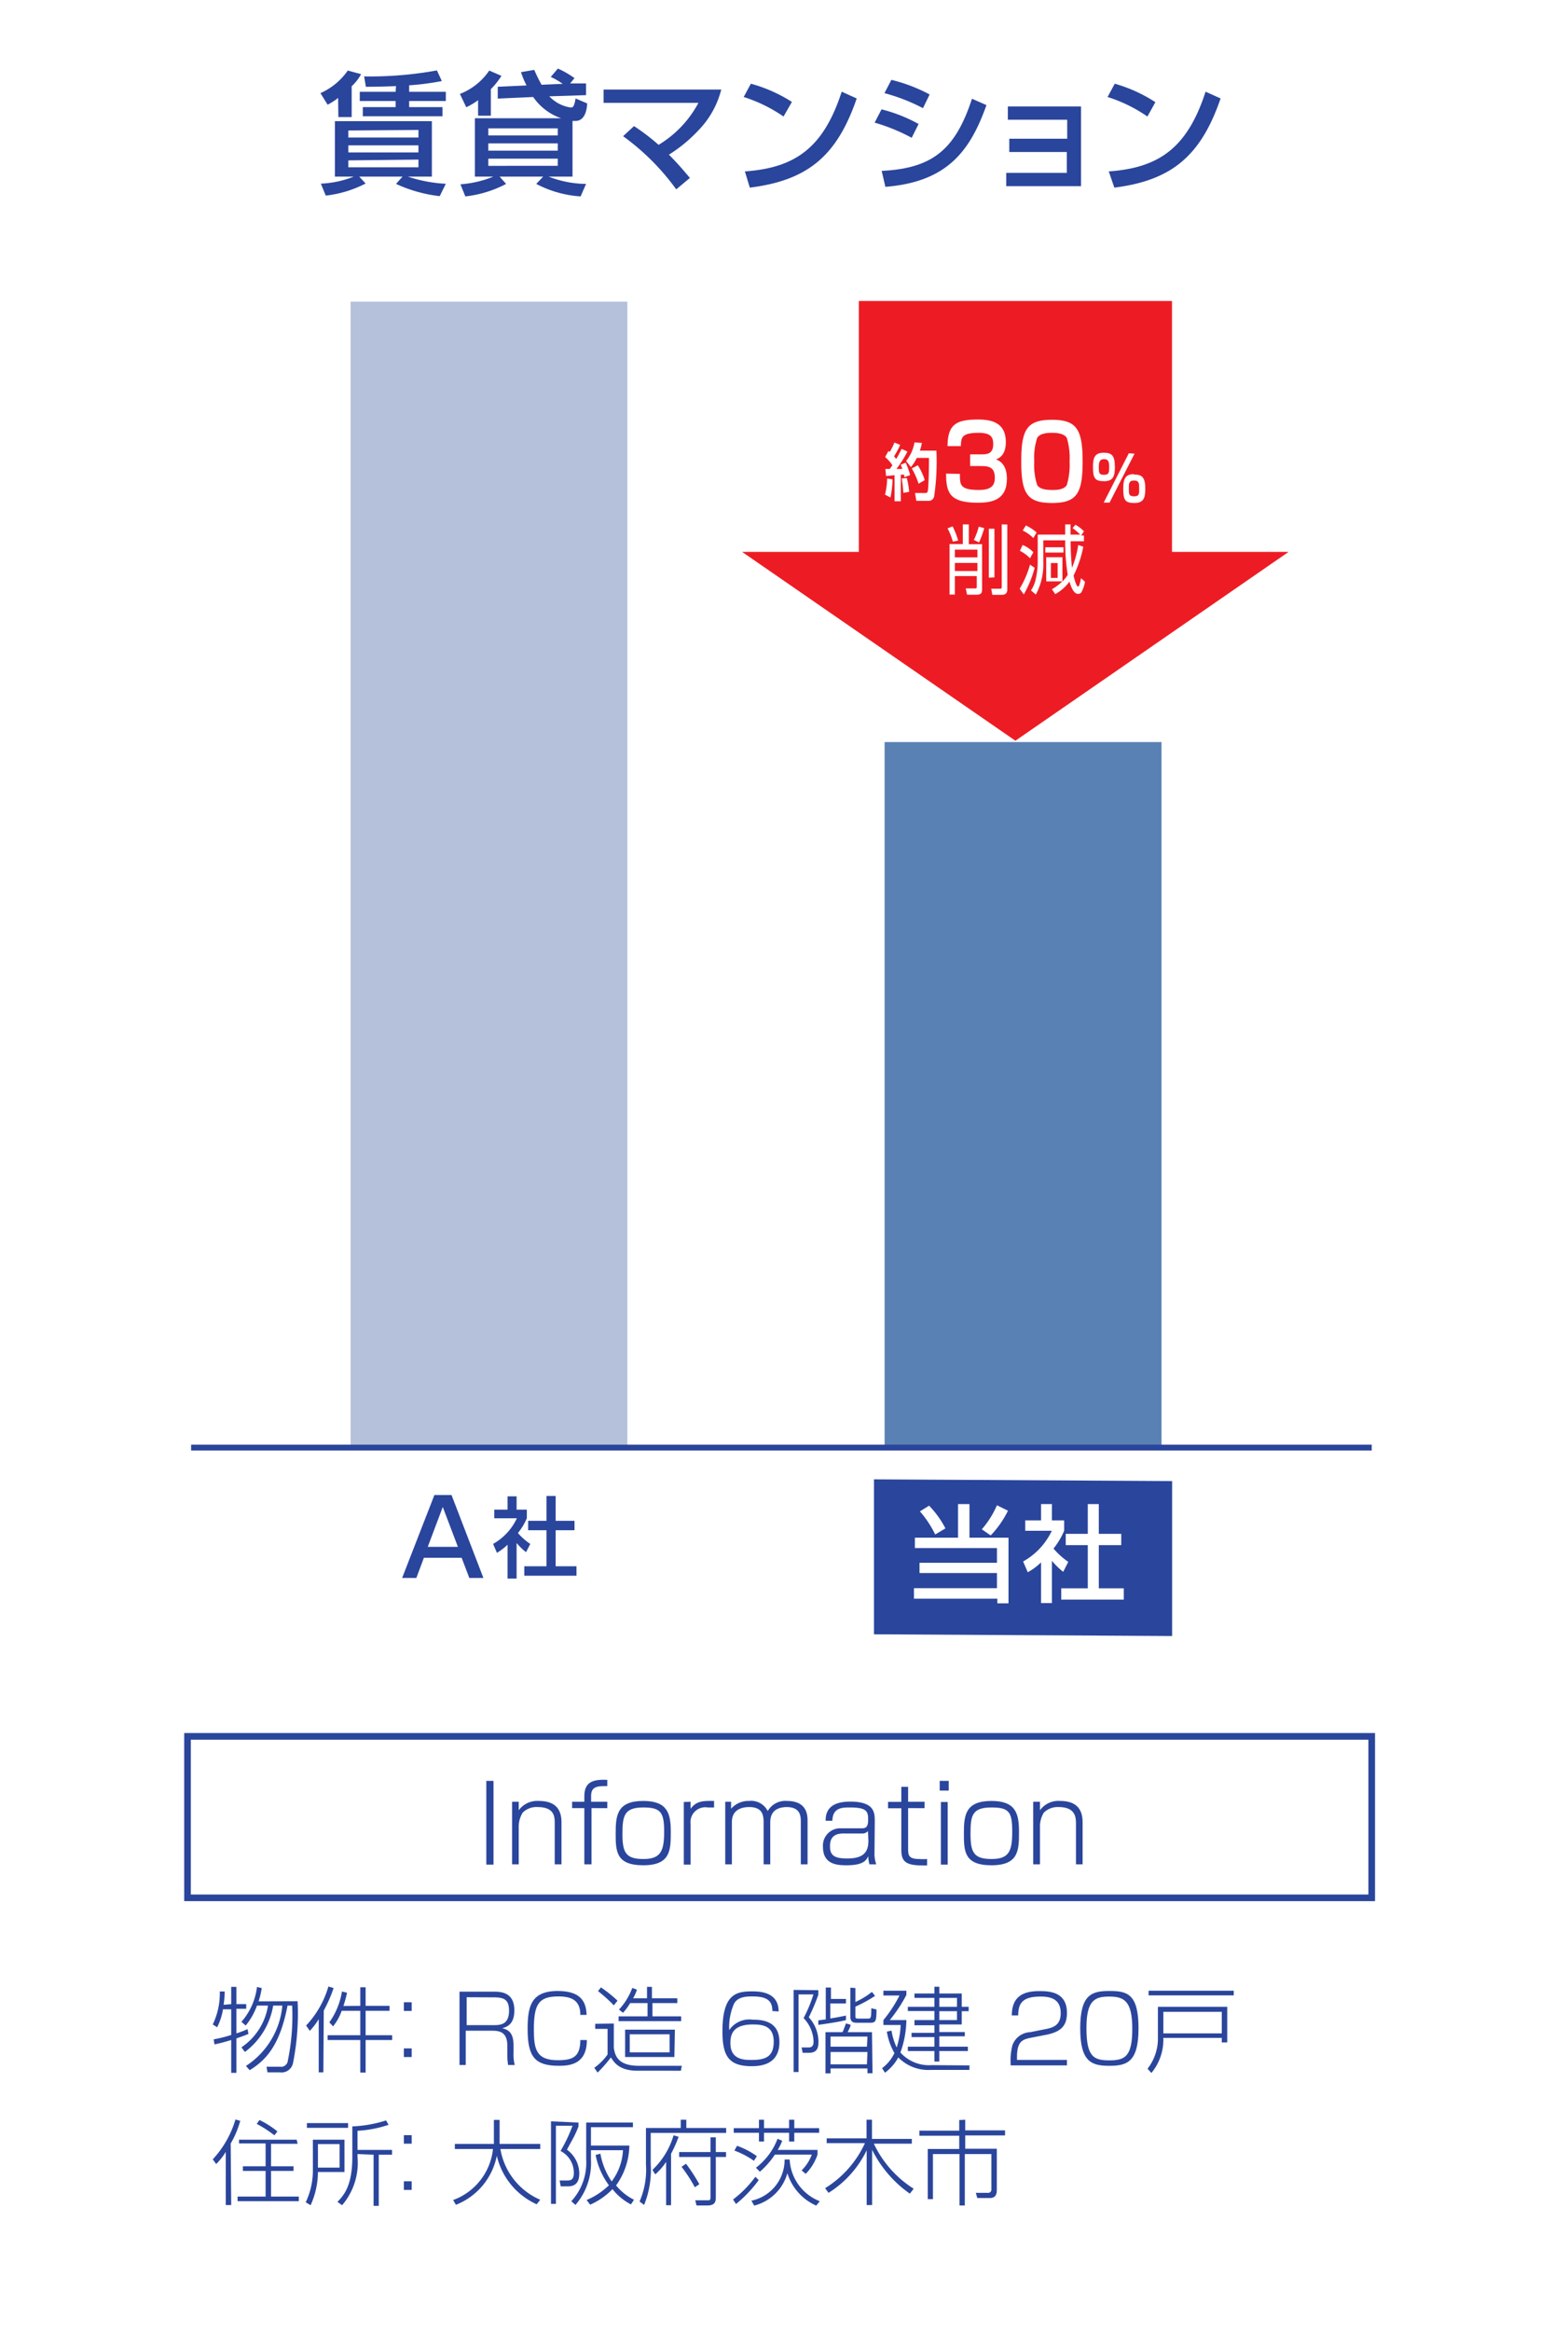 <svg xmlns="http://www.w3.org/2000/svg" width="41.65mm" height="61.88mm" viewBox="0 0 118.07 175.4"><defs><style>.cls-1{fill:#fff;}.cls-2{fill:#2a459c;}.cls-3{fill:#ed1c24;}.cls-4{fill:#b5c1db;stroke:#b5c1db;}.cls-4,.cls-5,.cls-6,.cls-7{stroke-miterlimit:10;}.cls-5{fill:#5981b3;stroke:#5981b3;}.cls-6,.cls-7{fill:none;stroke:#2a459c;}.cls-6{stroke-width:0.44px;}.cls-7{stroke-width:0.5px;}</style></defs><title>p8_1Img</title><g id="レイヤー_2" data-name="レイヤー 2"><g id="_レイヤー_" data-name="&lt;レイヤー&gt;"><rect class="cls-1" width="118.07" height="175.4"/><polygon class="cls-2" points="65.81 111.31 88.26 111.44 88.26 123.1 65.81 122.97 65.81 111.31"/><path class="cls-2" d="M36.4,118.73H35.34l-.58-1.52H31.92l-.57,1.52H30.28l2.43-6.24H34Zm-4.19-2.34h2.27l-1.14-3Z"/><path class="cls-2" d="M38.9,118.78h-.68v-2.55a4.61,4.61,0,0,1-.8.61l-.29-.67a4.32,4.32,0,0,0,1.79-1.93h-1.7v-.65h1v-1h.68v1h.77v.65a4.76,4.76,0,0,1-.67,1.11,4.59,4.59,0,0,0,.93.82l-.32.62a4.68,4.68,0,0,1-.71-.69Zm2.25-6.22h.69v1.87h1.42v.71H41.84v2.71h1.57v.71H39.48v-.71h1.67v-2.71H39.77v-.71h1.38Z"/><path class="cls-1" d="M72.14,113.17H73v2.53h2.94v4.94h-.84v-.35H68.82v-.79h6.25v-1.14H69.24v-.77h5.83v-1.11H68.89v-.78h3.25Zm-2.18.12A7.15,7.15,0,0,1,71.19,115l-.77.46a7.78,7.78,0,0,0-1.15-1.74Zm5.94.38a7.42,7.42,0,0,1-1.3,1.86l-.67-.46a7,7,0,0,0,1.14-1.81Z"/><path class="cls-1" d="M79.21,120.62h-.82v-3.06a4.53,4.53,0,0,1-1,.74l-.35-.81a5.16,5.16,0,0,0,2.16-2.31h-2v-.78h1.19v-1.23h.82v1.23h.92v.78a5.73,5.73,0,0,1-.8,1.34,5.77,5.77,0,0,0,1.11,1l-.38.75a5.6,5.6,0,0,1-.85-.83Zm2.7-7.45h.83v2.24h1.69v.85H82.74v3.25h1.88v.85H79.91v-.85h2v-3.25H80.25v-.85h1.66Z"/><path class="cls-2" d="M25.46,7.36a4.75,4.75,0,0,1-.79.51L24.13,7A5,5,0,0,0,26.19,5.3l1,.27a3.43,3.43,0,0,1-.71.91V8.8h-1Zm-1.3,6.45a7.57,7.57,0,0,0,2.48-.53H25.22V9.11h7.3v4.17H30.71a10.71,10.71,0,0,0,2.86.54l-.46.93a10.72,10.72,0,0,1-3.29-.92l.49-.55H27.05l.48.52a8.6,8.6,0,0,1-3,.91Zm2.07-4v.53h5.28V9.77Zm0,1.12v.53h5.28v-.53Zm0,1.13v.52h5.28V12Zm3.59-5.59c-1.26.05-1.91.05-2.27.05l-.13-.78a28.08,28.08,0,0,0,5.48-.45l.37.8a19.7,19.7,0,0,1-2.46.32V6.9h2.76v.69H30.81v.46h2.51v.69h-6V8.05h2.47V7.59h-2.7V6.9h2.7Z"/><path class="cls-2" d="M36,7.53a5,5,0,0,1-.89.53l-.48-1A4.75,4.75,0,0,0,36.84,5.3l.92.4a5.84,5.84,0,0,1-.8,1v2H36Zm5.36-.29a2.79,2.79,0,0,0,1.6.84c.16,0,.27,0,.38-.68l.87.37c0,.2-.06,1.32-.87,1.32l-.23,0v4.19h-1.8a7.92,7.92,0,0,0,2.82.55l-.41.94a8.3,8.3,0,0,1-3.34-.94l.52-.55H37.62l.49.55a8.58,8.58,0,0,1-3.07.94l-.37-.91a8.12,8.12,0,0,0,2.48-.58H35.76V8.89h6.5a4.2,4.2,0,0,1-2.11-1.6l-2.67.12,0-.89,2.17-.1a6.31,6.31,0,0,1-.42-1l1-.17a11.85,11.85,0,0,0,.55,1.12l1.59-.07a5.21,5.21,0,0,0-.9-.52l.54-.63a7,7,0,0,1,1.25.72l-.33.4,1.2,0,0,.88ZM36.77,9.65v.53H42V9.65Zm0,1.13v.55H42v-.55Zm0,1.15v.54H42v-.54Z"/><path class="cls-2" d="M50.92,14.24a17.81,17.81,0,0,0-4-4l.82-.76a15.63,15.63,0,0,1,1.85,1.41,8.11,8.11,0,0,0,3-3.16H45.45v-1h8.86A6.77,6.77,0,0,1,52.59,9.8a11.15,11.15,0,0,1-2.22,1.83c.73.73,1.24,1.35,1.58,1.75Z"/><path class="cls-2" d="M59,8.76a11.25,11.25,0,0,0-3-1.47l.54-1a11.16,11.16,0,0,1,3.09,1.37Zm-2.91,4.13c3.73-.27,5.9-1.71,7.29-6l1.13.51c-1.47,4.27-3.63,6.16-8.05,6.71Z"/><path class="cls-2" d="M68.65,10.36a13.83,13.83,0,0,0-2.79-1.14l.52-1a11.58,11.58,0,0,1,2.79,1.1Zm-2.26,2.49c3.77-.19,5.53-1.54,6.8-5.43l1.09.48c-1.22,3.42-2.93,5.78-7.61,6.15ZM69.5,8.13A14.06,14.06,0,0,0,66.6,7l.52-1A12.17,12.17,0,0,1,70,7.1Z"/><path class="cls-2" d="M81.4,8v6H75.77V13h4.56V11.43H76v-1h4.36V9H75.89V8Z"/><path class="cls-2" d="M86.4,8.76a11.1,11.1,0,0,0-3-1.47l.54-1A11.16,11.16,0,0,1,87,7.68Zm-2.91,4.13c3.73-.27,5.9-1.71,7.29-6l1.13.51c-1.47,4.27-3.63,6.16-8,6.71Z"/><path class="cls-2" d="M37.16,134v6.3h-.54V134Z"/><path class="cls-2" d="M39.06,135.57l0,.64a1.73,1.73,0,0,1,1.51-.7c1.23,0,1.71.61,1.71,1.61v3.16h-.51V137.2c0-.48,0-1.23-1.3-1.23a1.45,1.45,0,0,0-1.11.42,2,2,0,0,0-.3,1.13v2.76h-.5v-4.71Z"/><path class="cls-2" d="M44,135.14c0-1.17.82-1.25,1.73-1.22v.47c-.71,0-1.22,0-1.22.74v.44h1.22v.48H44.54v4.23H44v-4.23h-.92v-.48H44Z"/><path class="cls-2" d="M48.44,135.51c1.82,0,2.07.94,2.07,2.31s0,2.53-2.07,2.53-2.08-1.07-2.08-2.43S46.49,135.51,48.44,135.51ZM46.87,138c0,1.37.24,1.88,1.57,1.88s1.57-.61,1.57-2.07S49.74,136,48.44,136C47,136,46.87,136.62,46.87,138Z"/><path class="cls-2" d="M52,135.57l0,.53c.45-.6.93-.6,1.77-.59V136l-.47,0a1.12,1.12,0,0,0-1.3,1.24v3.06h-.51v-4.71Z"/><path class="cls-2" d="M55.05,135.57l0,.53a1.72,1.72,0,0,1,1.35-.59,1.4,1.4,0,0,1,1.41.76,1.52,1.52,0,0,1,1.44-.76c1.56,0,1.56,1.12,1.56,1.53v3.24h-.51v-3.17c0-.43,0-1.14-1.08-1.14C58,136,58,136.85,58,137.2v3.08h-.5v-3.07c0-.51,0-1.24-1.08-1.24-.62,0-1.31.23-1.31,1.13v3.18h-.5v-4.71Z"/><path class="cls-2" d="M65.85,139.4a2.42,2.42,0,0,0,.13.88h-.51a2.36,2.36,0,0,1-.09-.61c-.16.31-.36.68-1.64.68-.7,0-1.77-.06-1.77-1.38a1.3,1.3,0,0,1,1.38-1.4l1.48,0c.28,0,.54,0,.54-.63S65.3,136,64,136c-.55,0-1.31,0-1.32,1h-.51c0-.53.14-1.44,1.84-1.44,1.86,0,1.86.84,1.86,1.51Zm-.49-1.62a.58.58,0,0,1-.44.18l-1.42,0c-1,0-1,.68-1,1,0,.71.44.88,1.31.88,1.31,0,1.58-.58,1.58-1.35Z"/><path class="cls-2" d="M67.87,134.45h.51v1.12h1.24v.48H68.38V139c0,.58,0,.88.85.88a3.8,3.8,0,0,0,.58,0v.48a3.2,3.2,0,0,1-.42,0c-1.36,0-1.52-.45-1.52-1.22v-3.08h-1v-.48h1Z"/><path class="cls-2" d="M71.44,134v.73h-.68V134Zm-.08,1.59v4.71h-.51v-4.71Z"/><path class="cls-2" d="M74.66,135.51c1.82,0,2.07.94,2.07,2.31s0,2.53-2.07,2.53-2.08-1.07-2.08-2.43S72.71,135.51,74.66,135.51ZM73.08,138c0,1.37.24,1.88,1.58,1.88s1.56-.61,1.56-2.07S76,136,74.66,136C73.18,136,73.08,136.62,73.08,138Z"/><path class="cls-2" d="M78.31,135.57l0,.64a1.71,1.71,0,0,1,1.51-.7c1.22,0,1.7.61,1.7,1.61v3.16h-.5V137.2c0-.48-.06-1.23-1.31-1.23a1.48,1.48,0,0,0-1.11.42,2,2,0,0,0-.29,1.13v2.76h-.51v-4.71Z"/><path class="cls-2" d="M17.41,150.8v-1.3h.39v1.3h.74v.35H17.8V153a7,7,0,0,0,.84-.32l.07.36c-.14.06-.33.14-.91.34v2.59h-.39v-2.47c-.63.19-1,.28-1.26.33l-.06-.38a10.13,10.13,0,0,0,1.32-.33v-1.93h-.62a4.55,4.55,0,0,1-.44,1.35l-.33-.21a5.37,5.37,0,0,0,.53-2.48h.37a8.25,8.25,0,0,1-.08,1Zm5-.22a19,19,0,0,1-.35,4.67.88.88,0,0,1-1,.68h-.92l-.07-.42,1,0a.52.52,0,0,0,.58-.34,16.85,16.85,0,0,0,.35-4.26h-.35c-.56,2.94-1.59,4.09-2.85,4.86l-.28-.32a6.05,6.05,0,0,0,2.74-4.54h-.69a5.47,5.47,0,0,1-2.13,3.49l-.26-.35a4.66,4.66,0,0,0,2-3.14h-.83a5,5,0,0,1-.85,1.5l-.32-.28a4.85,4.85,0,0,0,1.17-2.62l.36.08a6,6,0,0,1-.24,1Z"/><path class="cls-2" d="M24.35,155.93H24v-4a5.3,5.3,0,0,1-.67.88l-.28-.4a7.21,7.21,0,0,0,1.68-2.94l.39.12a10.34,10.34,0,0,1-.74,1.69Zm2.78-5v-1.4h.4v1.4h1.8v.37h-1.8v1.84h2v.36h-2v2.45h-.4v-2.45H24.67v-.36h2.46v-1.84h-1.4a3.85,3.85,0,0,1-.65,1.17l-.28-.3a5.55,5.55,0,0,0,.95-2.32l.38.09a8.87,8.87,0,0,1-.27,1Z"/><path class="cls-2" d="M31,150.66v.65h-.59v-.65Zm0,3.47v.65h-.59v-.65Z"/><path class="cls-2" d="M37.14,149.86c.51,0,1.59,0,1.59,1.4,0,.81-.31,1.21-.92,1.35.52.12.86.39.86,1.31v.54a3.12,3.12,0,0,0,.09.92h-.5a5.14,5.14,0,0,1-.06-.88v-.58c0-1-.56-1.12-1.13-1.12h-2v2.58h-.47v-5.52Zm-2,.42v2.1h2c.49,0,1.19,0,1.19-1.09,0-.83-.37-1-1.14-1Z"/><path class="cls-2" d="M43.7,151.61c0-1.07-.62-1.39-1.66-1.39-1.49,0-1.84.6-1.84,2.49,0,1.45.16,2.31,1.8,2.31,1.13,0,1.69-.24,1.7-1.52h.49c0,1.8-1.24,1.94-2.1,1.94-1.8,0-2.36-.66-2.36-2.76,0-1.67.23-2.87,2.27-2.87,1.8,0,2.14.88,2.17,1.8Z"/><path class="cls-2" d="M46.22,152.26v1.83c.09.56.28,1.35,1.89,1.35h3.23l-.07.37H48c-1.43,0-1.79-.69-2-1a10.44,10.44,0,0,1-1,1.14l-.25-.36a4.23,4.23,0,0,0,1-1v-1.93h-.93v-.38Zm0-1.37a11.13,11.13,0,0,0-1.19-1.07l.22-.28a9.76,9.76,0,0,1,1.25,1Zm2.5-.53v-.86h.37v.86H51v.36H49.13v1h2.16v.36H46.58v-.36h2.18v-1H47.45a4,4,0,0,1-.54.73l-.3-.24a4.86,4.86,0,0,0,1-1.63l.35.13a2.94,2.94,0,0,1-.29.65Zm2.06,4.42H47.07v-2.06h3.75Zm-.36-1.71h-3v1.36h3Z"/><path class="cls-2" d="M58.16,151.32c0-.77-.39-1.1-1.49-1.1-.4,0-1.09,0-1.39.53a4.39,4.39,0,0,0-.37,2,1.84,1.84,0,0,1,1.78-.78c.7,0,2,.09,2,1.68s-1.22,1.82-2.08,1.82c-1.76,0-2.21-.79-2.21-2.63,0-2.82,1.06-3,2.23-3,.49,0,2,0,2,1.51ZM55,153.75C55,155,56.07,155,56.6,155c1.07,0,1.66-.26,1.66-1.38,0-1.29-1-1.29-1.64-1.29C55.07,152.35,55,153.22,55,153.75Z"/><path class="cls-2" d="M61.62,149.75v.34a13.93,13.93,0,0,1-.72,1.7,2.72,2.72,0,0,1,.73,1.81c0,.31,0,.86-.69.86h-.5l-.08-.4.54,0c.36,0,.36-.32.36-.47a2.65,2.65,0,0,0-.75-1.74,10.18,10.18,0,0,0,.74-1.78H60.13v5.84h-.37v-6.18ZM63.7,152c-.47.13-1.52.28-2.08.36l0-.34.56-.07v-2.4h.39v.86H63.7v.34H62.52v1.13c.43-.07.76-.13,1.18-.22Zm2,4h-.38v-.36H62.54v.37h-.38v-3.1h1.28c.11-.22.25-.64.26-.66l.35.1c0,.15-.18.46-.22.56h1.83Zm-.38-2.76H62.54V154h2.74Zm0,1.16H62.54v.93h2.74Zm-.91-4.81v1.05a6.06,6.06,0,0,0,1.25-.76l.23.3a10.51,10.51,0,0,1-1.48.81v.67c0,.18,0,.23.24.23h.69c.25,0,.26-.05.27-.78l.39.09c0,1-.09,1-.57,1h-.87c-.24,0-.53,0-.53-.47v-2.17Z"/><path class="cls-2" d="M73,155.41l0,.34H70.07a3.18,3.18,0,0,1-2.43-.94,3.55,3.55,0,0,1-1,1.15l-.22-.34a3,3,0,0,0,.93-1.14,4.74,4.74,0,0,1-.57-1.61l.35-.08a4.65,4.65,0,0,0,.39,1.27,6.42,6.42,0,0,0,.3-1.69h-1.3V152a9.78,9.78,0,0,0,1.21-1.85H66.52v-.36h1.73v.32A11.21,11.21,0,0,1,67,152h1.25a7.42,7.42,0,0,1-.45,2.44,2.9,2.9,0,0,0,2.36.95ZM70.73,150h1.69v1h.52v.33h-.52v1H70.73v.57h1.92v.32H70.73V154h2.15v.33H70.73v.79h-.37v-.79h-2V154h2v-.72H68.64v-.32h1.72v-.57h-1.5V152h1.5v-.68h-2V151h2v-.67h-1.5V150h1.5v-.51h.37Zm1.33.33H70.73V151h1.33Zm0,1H70.73V152h1.33Z"/><path class="cls-2" d="M77.68,153.32c-.67.13-1.1.25-1.1,1.47V155h3.76v.41H76.1v-.15a4.64,4.64,0,0,1,.13-1.35,1.48,1.48,0,0,1,1.34-1l1.1-.22c.57-.11,1.2-.25,1.2-1.21s-.6-1.25-1.5-1.25c-1.32,0-1.7.45-1.7,1.42h-.48c0-1.53,1-1.83,2.06-1.83.66,0,2.09,0,2.09,1.63,0,.89-.35,1.41-1.53,1.65Z"/><path class="cls-2" d="M85.73,152.62c0,2.54-.87,2.82-2.19,2.82s-2.2-.26-2.2-2.82.88-2.81,2.2-2.81S85.73,150,85.73,152.62Zm-3.92,0c0,2.18.57,2.41,1.74,2.41s1.71-.3,1.71-2.38-.61-2.42-1.73-2.42S81.81,150.53,81.81,152.61Z"/><path class="cls-2" d="M92.41,151v2.68H92v-.34H87.6a3.94,3.94,0,0,1-.9,2.64l-.29-.32a3.71,3.71,0,0,0,.78-2.41V151Zm.49-.86H86.49v-.35H92.9ZM92,151.38H87.6V153H92Z"/><path class="cls-2" d="M17.41,165.92H17v-4a5,5,0,0,1-.72.91l-.26-.35a7.54,7.54,0,0,0,1.71-3l.36.1a7.11,7.11,0,0,1-.72,1.71Zm5-4.61h-2V163H22.1v.35H20.41v1.93H22.5v.35H17.89v-.35H20v-1.93H18.29V163H20v-1.72H18V161h4.34Zm-1.75-.64a8.73,8.73,0,0,0-1.33-.86l.21-.29a6.66,6.66,0,0,1,1.35.86Z"/><path class="cls-2" d="M25.94,161v2.43h-2a6.14,6.14,0,0,1-.55,2.5l-.37-.22a5.57,5.57,0,0,0,.54-2.49V161Zm.27-1.25v.36h-3.1v-.36Zm-.64,1.58H23.94v1.77h1.63Zm1.35.75v.21a4.9,4.9,0,0,1-1.16,3.64l-.35-.25c.53-.54,1.12-1.28,1.12-3.39V160a9.55,9.55,0,0,0,2.54-.45l.19.33a8.76,8.76,0,0,1-2.34.45v1.44h2.6v.36h-1v3.85h-.39v-3.85Z"/><path class="cls-2" d="M31,160.66v.64h-.59v-.64Zm0,3.47v.65h-.59v-.65Z"/><path class="cls-2" d="M37.19,159.51h.43v1.81h3.06v.38h-3a5.07,5.07,0,0,0,3,3.82l-.27.34a5.33,5.33,0,0,1-3-3.65,5,5,0,0,1-3.08,3.69l-.21-.36a4.59,4.59,0,0,0,3-3.84H34.25v-.38h2.94Z"/><path class="cls-2" d="M43.56,159.71V160a7.27,7.27,0,0,1-.4.89l-.47.86a2.24,2.24,0,0,1,.93,1.76c0,.38-.06,1-.84,1h-.56l-.08-.44.59,0c.36,0,.48-.17.48-.59a1.84,1.84,0,0,0-1-1.63,11.71,11.71,0,0,0,.9-1.9H41.86v5.88h-.37v-6.21Zm.61,5.83a5.36,5.36,0,0,0,1.68-1.11,5.65,5.65,0,0,1-1-2.28l.36-.1a5.3,5.3,0,0,0,.85,2.09,4.26,4.26,0,0,0,.85-2.35H44.5v.72a4.81,4.81,0,0,1-1.17,3.4l-.31-.28a4.27,4.27,0,0,0,1.12-3.15v-2.77h3.52v.35H44.5v1.38h2.89a5.26,5.26,0,0,1-1,3,4.12,4.12,0,0,0,1.35,1.08l-.23.35a4.23,4.23,0,0,1-1.39-1.15,5.28,5.28,0,0,1-1.68,1.17Z"/><path class="cls-2" d="M51.68,159.5v.62h3v.37H49v2.36a7,7,0,0,1-.5,3.06l-.34-.26a6,6,0,0,0,.48-2.79v-2.74h2.62v-.62Zm-1.15,6.43h-.37v-3.26a4.66,4.66,0,0,1-.82.94l-.21-.34a5.82,5.82,0,0,0,1.59-2.6l.38.11a9.86,9.86,0,0,1-.57,1.28Zm3.37-4h.77v.37H53.9v3c0,.28,0,.65-.63.65h-.82l-.1-.39h.92c.18,0,.23,0,.23-.26v-3H51.14v-.37H53.5v-1.11h.4Zm-1.58,2.65a10.84,10.84,0,0,0-1-1.54l.34-.23a14.07,14.07,0,0,1,1,1.54Z"/><path class="cls-2" d="M55.2,165.5a8.24,8.24,0,0,0,1.68-1.71l.25.25a9.39,9.39,0,0,1-1.71,1.8Zm2.33-6v.63h1.89v-.63h.39v.63h1.87v.35H59.81v.66h-.39v-.66H57.53v.66h-.38v-.66h-1.9v-.35h1.9v-.63Zm-.76,3.09a6.16,6.16,0,0,0-1.47-.77l.2-.36a5.87,5.87,0,0,1,1.49.78Zm-.19,3a3.14,3.14,0,0,0,2.5-3.1h.38a3.57,3.57,0,0,0,2.27,3.14l-.27.33a3.94,3.94,0,0,1-2.17-2.44,3.49,3.49,0,0,1-2.5,2.44Zm.34-2.48a4.93,4.93,0,0,0,1.63-2.18l.35.15a3.79,3.79,0,0,1-.34.69h3v.35a3.82,3.82,0,0,1-.89,1.45l-.31-.26a3.25,3.25,0,0,0,.77-1.19H58.35a6.31,6.31,0,0,1-1.13,1.29Z"/><path class="cls-2" d="M68.51,165.06a8.83,8.83,0,0,1-2.84-3.3v4.16h-.41V161.8A7.77,7.77,0,0,1,62.39,165l-.26-.35a7.81,7.81,0,0,0,3-3.39H62.25v-.36h3V159.5h.41v1.44h3v.36H65.8a8.09,8.09,0,0,0,3,3.39Z"/><path class="cls-2" d="M72.68,159.5v.8h3v.38h-3v1h2.38v3c0,.3,0,.71-.53.71h-.94l-.11-.39h.9a.24.24,0,0,0,.27-.27v-2.65h-2v3.87h-.4v-3.87h-2v3.39h-.39v-3.77h2.37v-1h-3v-.38h3v-.8Z"/><rect class="cls-3" x="64.67" y="22.64" width="23.58" height="20.22"/><polygon class="cls-3" points="97.03 41.52 55.88 41.52 76.46 55.73 97.03 41.52"/><polyline class="cls-4" points="46.74 109 46.74 23.19 26.9 23.19 26.9 109"/><polyline class="cls-5" points="86.96 109 86.96 56.33 67.11 56.33 67.11 109"/><line class="cls-6" x1="14.39" y1="108.92" x2="103.29" y2="108.92"/><path class="cls-1" d="M67.21,36.06a7.77,7.77,0,0,1-.16,1.37l-.41-.22A5.23,5.23,0,0,0,66.8,36Zm-.54-.78H67L67.2,35a3.26,3.26,0,0,0-.55-.62l.25-.45L67,34a5.47,5.47,0,0,0,.35-.71l.43.18a5.63,5.63,0,0,1-.46.86,1.37,1.37,0,0,1,.16.2,7.32,7.32,0,0,0,.41-.76l.44.2a8.65,8.65,0,0,1-.83,1.31l.44,0a2,2,0,0,0-.12-.32l.38-.15a5.38,5.38,0,0,1,.33.93l-.44.16c0-.09,0-.13,0-.19l-.26,0v2h-.47V35.75l-.64.06Zm1.61.68A6,6,0,0,1,68.46,37l-.44.08A9.36,9.36,0,0,0,67.9,36Zm1.14-2.64a5.61,5.61,0,0,1-.15.58h1.24a18,18,0,0,1-.17,3.45.42.42,0,0,1-.39.33H69l-.1-.59h.75c.12,0,.17,0,.21-.14s.09-1.08.09-2.5h-.92a3,3,0,0,1-.44.69l-.36-.46a3,3,0,0,0,.63-1.4ZM69.11,35a4.33,4.33,0,0,1,.52,1.12l-.46.27a6.17,6.17,0,0,0-.51-1.15Z"/><path class="cls-1" d="M72.28,35.65c0,.84,0,1.21,1.45,1.21,1,0,1.18-.43,1.18-.9,0-.67-.27-.9-1-.9h-.86v-.88h.85c.38,0,.89,0,.89-.77,0-.53-.19-.85-1.09-.85-1.3,0-1.32.35-1.35,1h-1c0-1.72.76-2,2.32-2,1,0,2.07.24,2.07,1.69,0,1-.51,1.22-.74,1.31.21.08.82.33.82,1.45,0,1.6-1.12,1.81-2.19,1.81-2.11,0-2.39-.74-2.39-2.19Z"/><path class="cls-1" d="M79.21,31.58c1.87,0,2.31.73,2.31,3.13s-.42,3.13-2.31,3.13-2.31-.74-2.31-3.13S77.32,31.58,79.21,31.58ZM78.1,32.94a4.73,4.73,0,0,0-.22,1.77,4.81,4.81,0,0,0,.22,1.78c.21.34.75.37,1.16.37.25,0,.84,0,1.07-.37a5.28,5.28,0,0,0,.21-1.78,5.19,5.19,0,0,0-.21-1.77c-.23-.36-.83-.38-1.12-.38S78.32,32.58,78.1,32.94Z"/><path class="cls-1" d="M83.1,34.06c.61,0,.85.19.85,1.07,0,.68-.12,1.07-.8,1.07s-.85-.19-.85-1.07C82.3,34.44,82.43,34.06,83.1,34.06Zm-.36,1.07c0,.42,0,.59.39.59s.39-.2.39-.59-.06-.59-.39-.59S82.74,34.77,82.74,35.13Zm2.69-1-1.88,3.68h-.44L85,34.1Zm-.05,1.57c.61,0,.86.19.86,1.08,0,.68-.13,1.06-.81,1.06s-.85-.18-.85-1.06C84.58,36.06,84.71,35.67,85.38,35.67ZM85,36.75c0,.42,0,.59.4.59s.38-.21.38-.59,0-.6-.39-.6S85,36.39,85,36.75Z"/><path class="cls-1" d="M71.75,40.75a5,5,0,0,0-.4-1l.38-.15a6,6,0,0,1,.42,1.07Zm1.2-1.3v1.49h1v3.31c0,.3,0,.49-.41.49h-.72l-.1-.47h.68c.12,0,.15,0,.15-.15v-.78H71.9v1.39h-.4v-3.8h1V39.45Zm.65,1.9H71.9v.58h1.7Zm0,1H71.9v.61h1.7Zm-.27-1.73a5,5,0,0,0,.37-1l.41.11a6.66,6.66,0,0,1-.39,1.08Zm1.13,2.84V39.78h.42v3.66Zm1.39-4v4.88c0,.35-.21.41-.44.41h-.69l-.08-.46h.63c.14,0,.16,0,.16-.18V39.45Z"/><path class="cls-1" d="M76.78,44.29a7.2,7.2,0,0,0,.78-1.81l.35.24a8.34,8.34,0,0,1-.82,2ZM77.56,42a2.82,2.82,0,0,0-.76-.56L77,41a2.21,2.21,0,0,1,.81.55Zm.25-1.52a2.94,2.94,0,0,0-.8-.57l.24-.38a3.47,3.47,0,0,1,.81.53Zm3.17-1a2.62,2.62,0,0,1,.64.49l-.21.32h.21v.43h-1a19.68,19.68,0,0,0,.1,2A7.29,7.29,0,0,0,81.19,41l.38.13a8.35,8.35,0,0,1-.73,2.17c.1.47.24.83.34.83s.19-.46.22-.63l.3.27a2.62,2.62,0,0,1-.24.73.29.29,0,0,1-.28.18c-.4,0-.6-.77-.65-.92a3.42,3.42,0,0,1-1.07.94l-.25-.37a3.67,3.67,0,0,0,.78-.59H78.78V41.92H80v1.83a3.61,3.61,0,0,0,.4-.5,15.46,15.46,0,0,1-.19-2.6H78.56v1.62A4.83,4.83,0,0,1,78,44.73l-.37-.31a2.35,2.35,0,0,0,.36-.86,5.81,5.81,0,0,0,.15-1.22V40.22h2.07c0-.32,0-.69,0-.77h.4c0,.12,0,.66,0,.77h.73a3.84,3.84,0,0,0-.58-.49Zm-.9,1.69v.4H78.71v-.4Zm-.44,1.19h-.51v1.12h.51Z"/><rect class="cls-7" x="14.12" y="130.65" width="89.17" height="12.15"/></g></g></svg>